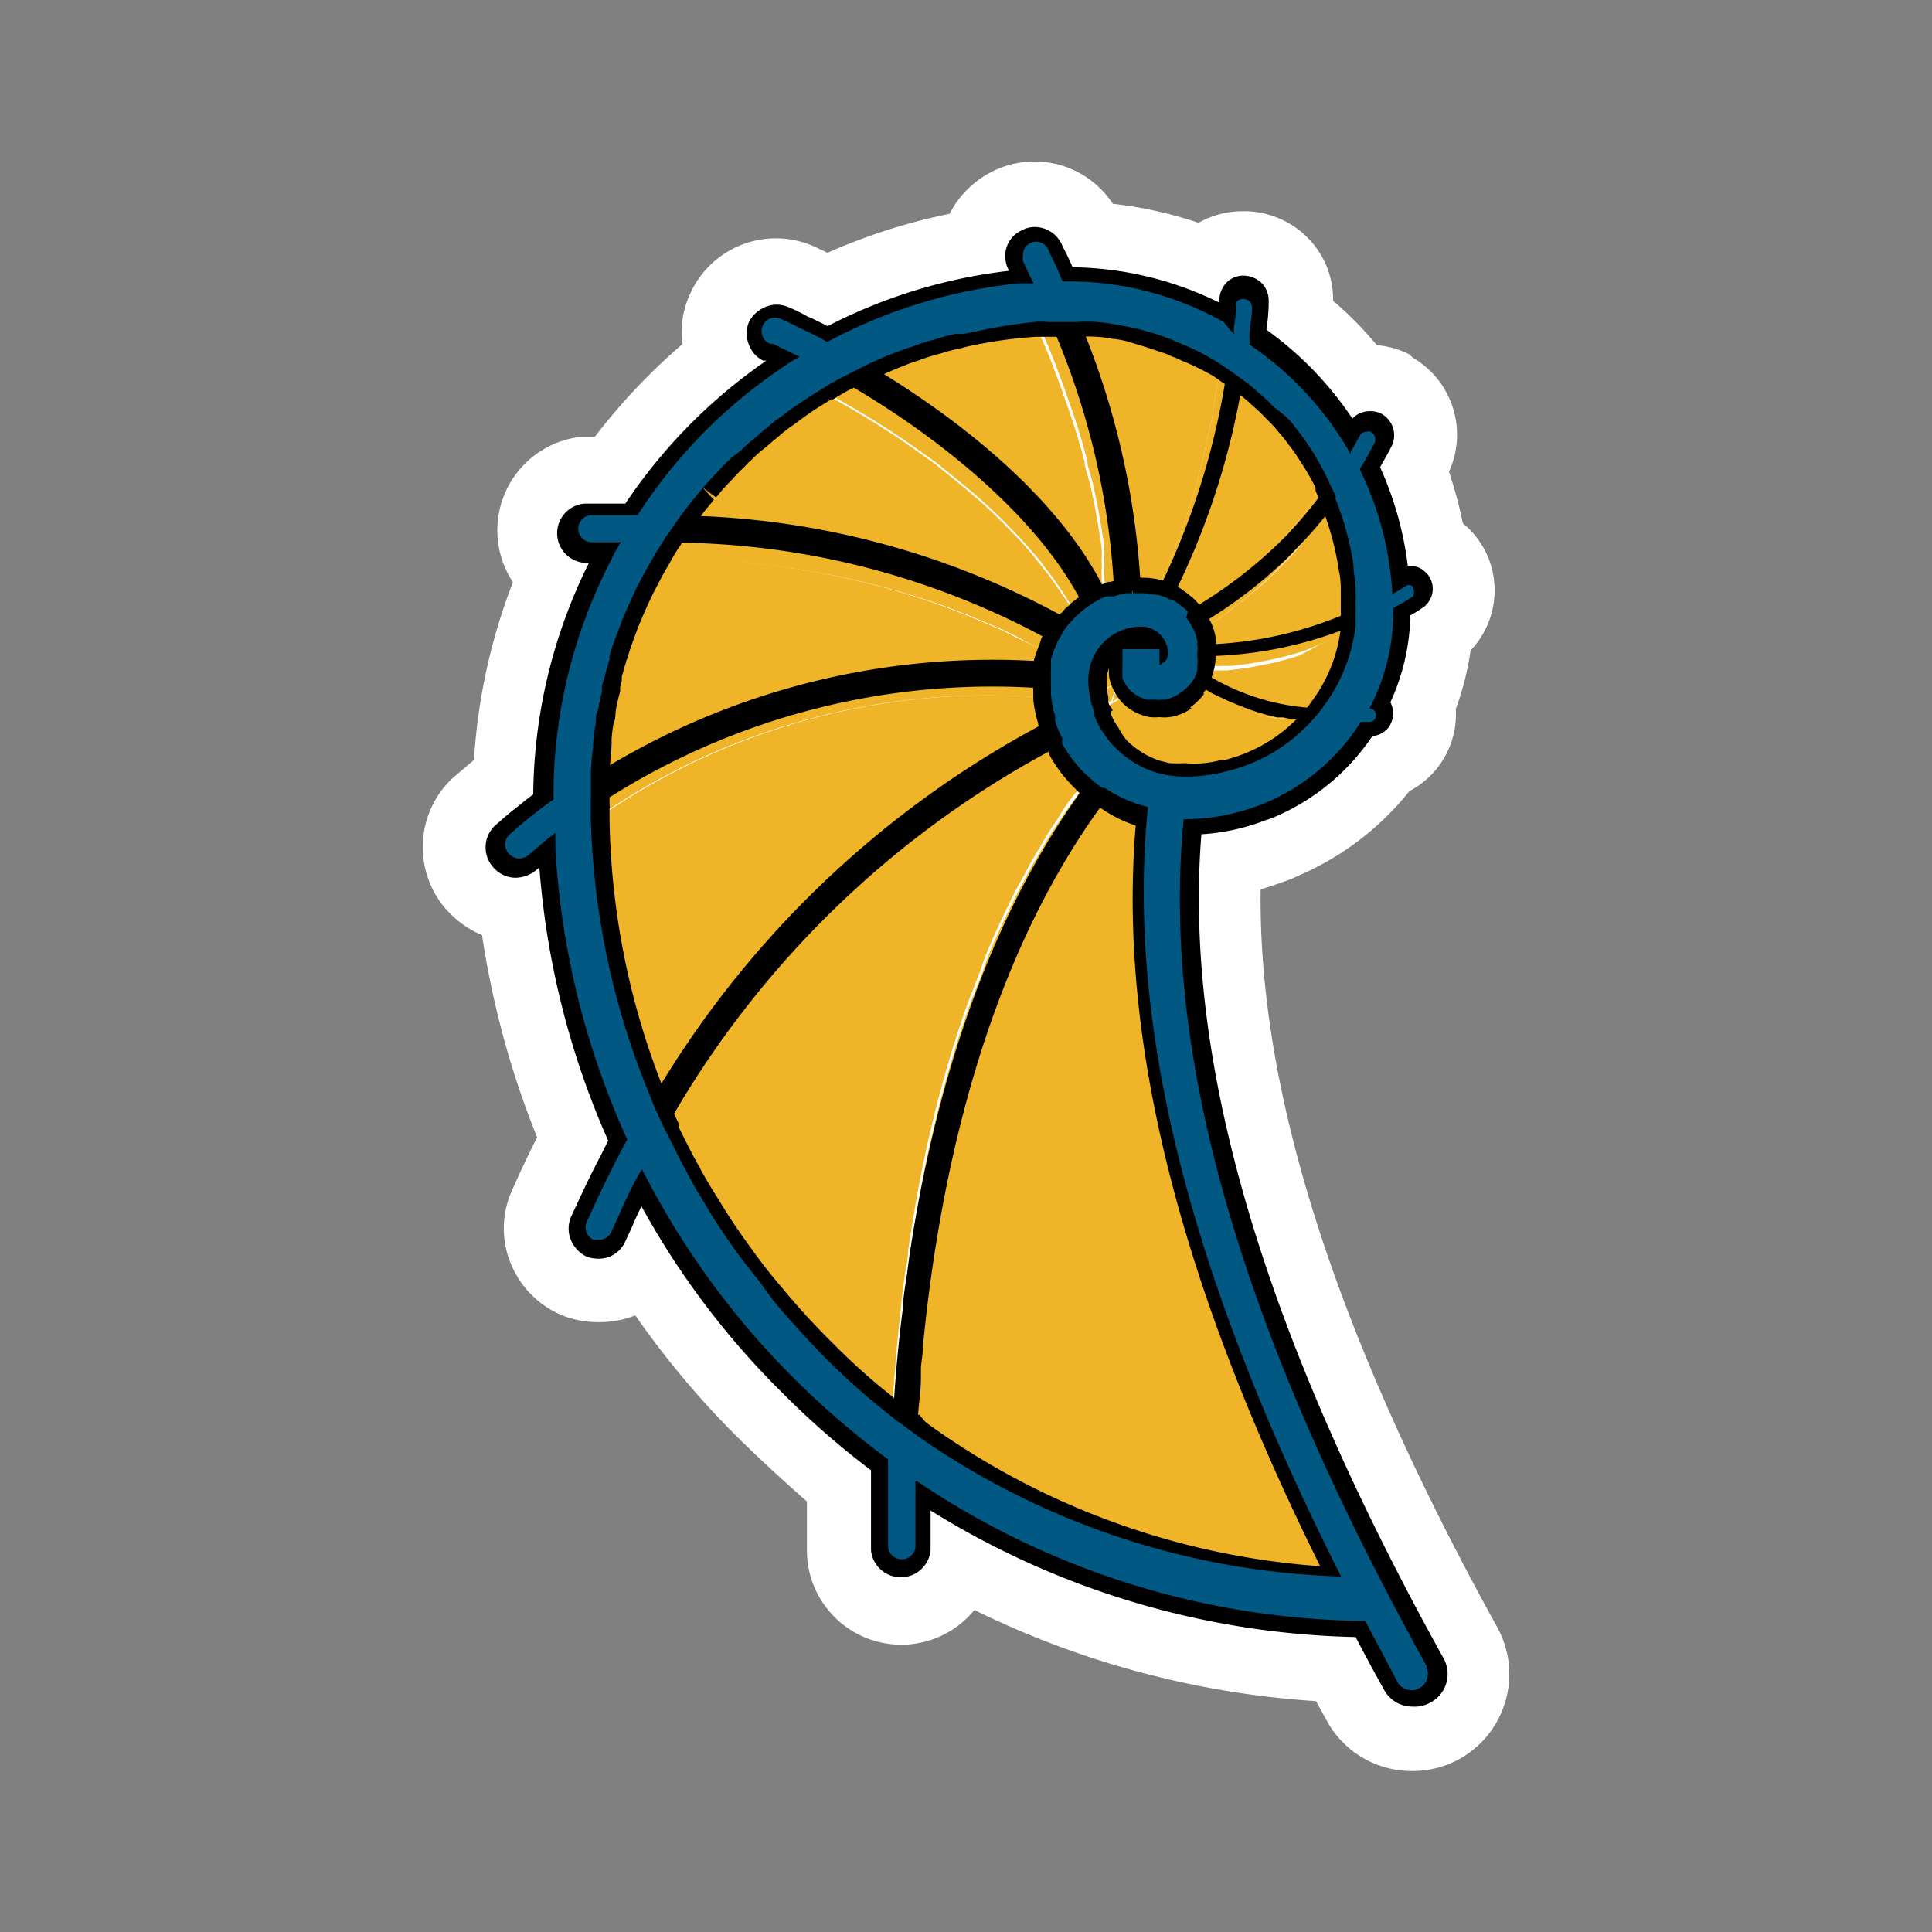 <svg id="Capa_1" data-name="Capa 1" xmlns="http://www.w3.org/2000/svg" viewBox="0 0 60 60"><rect x="0" y="0" width="60" height="60" fill="#808080" stroke="none"/><defs><style>.cls-1{fill:#fff;}.cls-2{fill:#efb428;}.cls-3{fill:#005883;}</style></defs><g id="AUREA"><path class="cls-1" d="M46.5,50.54c-5-9.06-7.43-16.58-7.35-22.92.24-.07.47-.15.69-.23a3,3,0,0,0,.45-.18,8.9,8.9,0,0,0,3.48-2.64,2.8,2.8,0,0,0,.81-.65,2.69,2.69,0,0,0,.63-1.9,8.83,8.83,0,0,0,.46-1.82s0,0,0,0a2.71,2.71,0,0,0,.45-3.1,2.91,2.91,0,0,0-.52-.7l-.17-.15A13.92,13.92,0,0,0,45,14.65a2.77,2.77,0,0,0-1.12-3.54L43.76,11a2.76,2.76,0,0,0-1-.28A11.49,11.49,0,0,0,41.4,9.34a2.71,2.71,0,0,0-.68-1.84,2.8,2.8,0,0,0-2-.94h-.12a2.78,2.78,0,0,0-1.38.36,12.64,12.64,0,0,0-2.66-.59,2.91,2.91,0,0,0-3.75-1,3,3,0,0,0-1.32,1.31A18.41,18.41,0,0,0,25.7,7.85l-.36-.17a2.92,2.92,0,0,0-3.91,1.45,2.88,2.88,0,0,0-.24,1.56,19,19,0,0,0-2.72,2.88l-.46,0a2.92,2.92,0,0,0-2.08,4.51,18.35,18.35,0,0,0-1.21,5.52l-.67.57a2.94,2.94,0,0,0-.17,4.1l.09.09a3,3,0,0,0,1,.68,27.81,27.81,0,0,0,1.71,6.28c-.27.54-.53,1.08-.77,1.63a2.86,2.86,0,0,0-.06,2.26,2.94,2.94,0,0,0,1.61,1.64l.16.06a3.09,3.09,0,0,0,1,.15,3,3,0,0,0,1.11-.21,27.25,27.25,0,0,0,3.17,3.78c.69.68,1.41,1.34,2.16,2,0,.57,0,1.09,0,1.54A2.93,2.93,0,0,0,30.26,50a28.15,28.15,0,0,0,10.61,2.83l.38.69A3,3,0,0,0,43.86,55a3,3,0,0,0,1.44-.36,3,3,0,0,0,1.45-1.8A3,3,0,0,0,46.5,50.54Z"/><path class="cls-1" d="M35.43,19.52a1.64,1.64,0,0,0-1.64,1.65,2.91,2.91,0,0,0,.06.6c.11-.08.23-.17.35-.24h0a4.21,4.21,0,0,1,.55-.3h0l.18-.08a1.05,1.05,0,0,1,0-.19,1.5,1.5,0,0,1,0-.22v-.5H36v.5a1.72,1.72,0,0,0,.18-.13.33.33,0,0,0,.08-.24A.83.83,0,0,0,35.43,19.52Z"/><path class="cls-2" d="M41.28,15a.54.54,0,0,0-.05-.11,5.39,5.39,0,0,1-.33.5c-.07.1-.14.21-.22.31-.19.26-.4.52-.61.77,0,0,0,0,0,0l-.08.09a10.43,10.43,0,0,1-.92,1,5.66,5.66,0,0,1-.44.4c-.25.22-.52.43-.79.63s-.55.39-.83.57a1.61,1.61,0,0,1,.19.31.54.54,0,0,1,.07.13c.21-.13.42-.27.62-.42a3.32,3.32,0,0,0,.42-.32,4.34,4.34,0,0,0,.44-.34c.23-.19.46-.39.67-.59a0,0,0,0,0,0,0c.22-.21.43-.42.63-.64l.14-.15A9.93,9.93,0,0,0,41.06,16l.07-.11a.12.12,0,0,0,0-.07,3.46,3.46,0,0,0,.22-.31.16.16,0,0,0,0-.07l0-.05Zm-3.15-3.61-.24-.16c0,.33-.08.65-.14,1a3.86,3.86,0,0,1-.09.49.07.07,0,0,1,0,.06c0,.23-.08.45-.13.68s-.11.54-.18.81a21,21,0,0,1-.68,2.28c-.09.25-.19.51-.29.75l-.3.69c-.06.16-.14.31-.21.46l.06,0a1.12,1.12,0,0,1,.41.15c.07-.15.15-.3.21-.46s.2-.45.29-.68.19-.46.27-.7.26-.73.37-1.1c.06-.19.12-.38.17-.57l.15-.57q.1-.39.18-.78c.05-.21.09-.42.13-.64.1-.51.18-1,.25-1.55Zm-3,6.33c0-.2,0-.41-.06-.62s-.07-.58-.12-.87-.1-.58-.16-.87c-.13-.63-.28-1.27-.47-1.91-.06-.21-.13-.43-.2-.64s-.15-.48-.24-.73-.2-.57-.32-.86a0,0,0,0,0,0,0q-.15-.39-.33-.78c-.06-.16-.13-.33-.2-.49h-.41a2,2,0,0,0-.42,0h0c.13.29.26.58.38.87s.16.39.23.58.25.65.36,1a18.56,18.56,0,0,1,.6,1.93c0,.16.08.32.11.47a4.54,4.54,0,0,1,.12.5c.07.31.13.63.18.94s.08.48.11.71a3.05,3.05,0,0,1,0,.41,1.5,1.5,0,0,1,0,.29c0,.21,0,.41.05.61a.14.14,0,0,1,0,.09v0h0a1.8,1.8,0,0,1,0,.22l.08,0,.06,0,.09,0a2.73,2.73,0,0,1,.41-.1l.15,0C35.14,18.16,35.13,17.94,35.1,17.72Zm-.9,6.82a3.73,3.73,0,0,1-.3-.26h0l-.11-.1,0,0c-.1.14-.21.27-.29.41s-.41.56-.6.86a9.16,9.16,0,0,0-.55.88q-.27.43-.51.9c-.17.3-.33.61-.48.92s-.3.62-.44.93-.28.63-.4,1-.21.52-.3.8a1.62,1.62,0,0,0-.11.28c-.09.22-.16.45-.24.68-.24.71-.45,1.42-.64,2.14-.09.33-.17.66-.25,1s-.11.45-.16.68-.13.6-.19.91c-.15.79-.28,1.57-.39,2.33,0,.25-.07.49-.1.73s-.09.64-.12,1c-.11,1-.2,2-.25,2.88l0,.63a1,1,0,0,0,.2.15h0l.38.28a0,0,0,0,0,0,0l.16.12,0,0c0-.2,0-.4,0-.6,0-.39,0-.78.06-1.19,0-.07,0-.13,0-.2s0-.08,0-.12c0-.25,0-.5.07-.75s.06-.69.1-1,.05-.54.09-.82c.13-1,.3-2.13.52-3.23.05-.27.11-.56.17-.84.12-.56.25-1.12.41-1.67a4.42,4.42,0,0,1,.14-.52c0-.17.09-.34.15-.51.1-.36.21-.72.33-1.07s.25-.75.4-1.12a26.17,26.17,0,0,1,1.33-3c.1-.19.2-.37.31-.55s.19-.36.29-.53a7.8,7.8,0,0,1,.46-.71c.07-.13.15-.25.23-.37s.31-.46.48-.68l.29-.4ZM33.7,18l0-.05a6.72,6.72,0,0,0-.47-.66l-.35-.45q-.15-.2-.33-.39l-.05-.06c-.23-.26-.47-.51-.72-.76A18.58,18.58,0,0,0,30,14.09a4.82,4.82,0,0,0-.44-.35l-.07-.05c-.24-.18-.47-.35-.71-.51a.42.42,0,0,0-.12-.08c-.3-.21-.61-.41-.92-.6s-.63-.39-.94-.57l-.51-.3-.14.07-.14.08a3.72,3.72,0,0,0-.38.22h0l-.16.1a27.31,27.31,0,0,1,2.65,1.59l.92.65.56.45.46.38a16,16,0,0,1,1.4,1.31c.22.22.42.44.61.67a4.61,4.61,0,0,1,.4.5,5.35,5.35,0,0,1,.37.5,10,10,0,0,1,.62,1l.12-.11.15-.12.26-.18.13-.07C34,18.47,33.85,18.24,33.7,18ZM33,23.14a0,0,0,0,0,0,0l0-.07a1.87,1.87,0,0,1-.15-.32h0s0,0,0,0a1.46,1.46,0,0,1-.07-.19l-.46.22A29.52,29.52,0,0,0,20.64,33.9l-.32.54a1.47,1.47,0,0,0,.1.22c.06.15.13.3.2.44v0a1.39,1.39,0,0,0,.11.21l.3-.52h0c.25-.42.5-.84.77-1.25.11-.18.23-.35.35-.53l.46-.65c.3-.44.63-.88,1-1.3s.44-.57.67-.84.51-.61.78-.9c.54-.6,1.11-1.17,1.69-1.72l.69-.62.22-.19.76-.62a22.11,22.11,0,0,1,2.76-1.92l.28-.17c.4-.23.79-.44,1.19-.62l.45-.22A.37.37,0,0,1,33,23.14Zm-.42-3.74c-.19-.11-.39-.21-.59-.31l-.6-.29c-.29-.14-.58-.27-.88-.39s-.39-.16-.58-.23a19.74,19.74,0,0,0-1.88-.63c-.26-.08-.52-.14-.78-.21l-.68-.16q-.36-.09-.72-.15c-.58-.12-1.17-.21-1.77-.29l-.77-.08-.61-.05a5.12,5.12,0,0,0-.56,0q-.37,0-.75,0h-.61a1.37,1.37,0,0,0-.13.2l-.08.12-.18.29-.12.21h.58l.94,0,.67,0c.53,0,1,.09,1.58.15a24.52,24.52,0,0,1,4.56,1c.38.12.75.25,1.12.4l.29.11q.5.2,1,.42c.21.09.42.19.62.3.36.19.72.38,1.06.58a1.34,1.34,0,0,1,.07-.18h0l.06-.16.12-.2h0a1.4,1.4,0,0,1,.09-.17Zm0,2a.66.66,0,0,1,0-.14.86.86,0,0,1,0-.16,1.27,1.27,0,0,1,0-.2c-.63-.06-1.27-.09-1.91-.09l-.8,0-.72,0-.79.07-.78.1c-.26,0-.52.08-.78.13l-.39.07L26,21.3c-.25.05-.51.11-.76.18s-.51.13-.76.21a22.67,22.67,0,0,0-2.23.78c-.24.09-.48.2-.72.31a20.76,20.76,0,0,0-3.23,1.81v.25a2,2,0,0,0,0,.25,1.77,1.77,0,0,0,0,.23,2,2,0,0,0,0,.25l.49-.35a21.24,21.24,0,0,1,13.24-3.58l.5,0c0-.06,0-.13,0-.2A.34.34,0,0,1,32.57,21.38Zm7.7.9-.39,0-.34,0a7.14,7.14,0,0,1-1-.27,6.81,6.81,0,0,0,1.12.35l.13,0h.06a3.07,3.07,0,0,0,.42.07,5.11,5.11,0,0,0,.55.05l.12-.14A5,5,0,0,1,40.27,22.28Zm.9-2.8-.43.16-.62.21-.28.08c-.2.06-.41.11-.61.15-.4.08-.82.14-1.22.18h-.1l-.5,0v.07a1.2,1.2,0,0,1,0,.33,4.36,4.36,0,0,0,.51,0c.11,0,.22,0,.33,0l.61-.08.43-.08a9.68,9.68,0,0,0,1.15-.29A5.84,5.84,0,0,0,41,20a10.74,10.74,0,0,0,1.15-.49h0a.49.49,0,0,0,0-.12c0-.11,0-.21,0-.33C41.84,19.2,41.51,19.35,41.17,19.48Zm-7,2h0a5.66,5.66,0,0,0-.15.59h0l.16-.12.16-.1a.82.82,0,0,1,.17-.11,0,0,0,0,1,0,0,3.49,3.49,0,0,1,.2-.57A4.21,4.21,0,0,0,34.2,21.52Zm0,0h0a5.66,5.66,0,0,0-.15.59h0l.16-.12.16-.1a.82.82,0,0,1,.17-.11,0,0,0,0,1,0,0,3.49,3.49,0,0,1,.2-.57A4.21,4.21,0,0,0,34.2,21.52Zm0,0h0a5.66,5.66,0,0,0-.15.59h0l.16-.12.16-.1a.82.82,0,0,1,.17-.11,0,0,0,0,1,0,0,3.49,3.49,0,0,1,.2-.57A4.21,4.21,0,0,0,34.2,21.52Zm0,0h0a5.66,5.66,0,0,0-.15.59h0l.16-.12.16-.1a.82.82,0,0,1,.17-.11,0,0,0,0,1,0,0,3.49,3.49,0,0,1,.2-.57A4.21,4.21,0,0,0,34.2,21.52Zm0,0h0a5.66,5.66,0,0,0-.15.59h0l.16-.12.16-.1a.82.82,0,0,1,.17-.11,0,0,0,0,1,0,0,3.49,3.49,0,0,1,.2-.57A4.21,4.21,0,0,0,34.2,21.52Zm0,0h0a5.66,5.66,0,0,0-.15.59h0l.16-.12.16-.1a.82.82,0,0,1,.17-.11,0,0,0,0,1,0,0,3.49,3.49,0,0,1,.2-.57A4.21,4.21,0,0,0,34.2,21.52Zm0,0h0a5.66,5.66,0,0,0-.15.59h0l.16-.12.16-.1a.82.82,0,0,1,.17-.11,0,0,0,0,1,0,0,3.49,3.49,0,0,1,.2-.57A4.21,4.21,0,0,0,34.2,21.52ZM25.6,42.15A22,22,0,0,0,27.66,44,23.6,23.6,0,0,1,25.6,42.15Z"/><path class="cls-2" d="M42.17,18.87v0a.71.71,0,0,1,0,.15c-.32.16-.65.31-1,.44l-.43.16-.62.21-.28.08c-.2.06-.41.11-.61.15-.4.08-.82.14-1.22.18h-.1l-.5,0a1,1,0,0,0,0-.3s0,0,0,0a.43.43,0,0,0,0-.11,1.73,1.73,0,0,0-.08-.27c.21-.13.42-.27.62-.42a3.32,3.32,0,0,0,.42-.32,4.34,4.34,0,0,0,.44-.34,7.44,7.44,0,0,0,.67-.59,0,0,0,0,0,0,0c.22-.2.43-.42.63-.64l.14-.15A9.93,9.93,0,0,0,41.06,16l.07-.11a.12.12,0,0,0,0-.07,3.46,3.46,0,0,0,.22-.31.16.16,0,0,0,0-.07l0-.05v0a.76.76,0,0,0,0,.11,9.22,9.22,0,0,1,.55,2c0,.26.06.51.07.77S42.17,18.69,42.17,18.87Z"/><path class="cls-2" d="M37.89,11.23c0,.33-.08.65-.14,1a3.86,3.86,0,0,1-.09.49.07.07,0,0,1,0,.06c0,.23-.08.45-.13.68s-.11.54-.18.81a21,21,0,0,1-.68,2.28c-.09.25-.19.51-.29.75l-.3.69c-.06.16-.14.31-.21.46a2,2,0,0,0-.43-.05h-.28c0-.22,0-.44,0-.66s0-.41-.06-.62-.07-.58-.12-.87-.1-.58-.16-.87c-.13-.63-.28-1.27-.47-1.91-.06-.21-.12-.42-.2-.64s-.15-.48-.24-.73-.2-.57-.32-.86a0,0,0,0,0,0,0,6.5,6.5,0,0,0-.33-.78c-.06-.16-.13-.33-.2-.49h.51l.59,0a4.1,4.1,0,0,1,.49.06l.51.09q.3.06.6.15a5.62,5.62,0,0,1,.58.19,1.53,1.53,0,0,1,.27.11l.34.14A7.46,7.46,0,0,1,37.89,11.23Z"/><path class="cls-2" d="M33.75,24.14c-.1.14-.21.27-.29.41a6.05,6.05,0,0,0-.6.86,9.16,9.16,0,0,0-.55.88,9,9,0,0,0-.51.9,9,9,0,0,0-.48.92c-.16.31-.3.61-.44.93s-.28.63-.4,1-.21.52-.3.8a1.62,1.62,0,0,0-.11.28c-.09.22-.16.45-.24.68-.24.71-.45,1.42-.64,2.14-.09.33-.17.66-.25,1s-.11.45-.16.68-.13.6-.19.91c-.15.79-.28,1.57-.39,2.33,0,.25-.07.49-.1.73s-.09.64-.12,1c-.11,1-.2,2-.25,2.88l0,.63,0,0a22,22,0,0,1-2.06-1.81c-.3-.3-.59-.61-.87-.92L24.54,41c-.28-.31-.55-.63-.81-1s-.58-.73-.85-1.11-.62-.88-.89-1.34-.4-.64-.58-1l-.06-.11c-.22-.4-.42-.8-.62-1.21l.3-.52h0c.25-.42.5-.84.77-1.25.11-.18.23-.35.35-.53l.46-.65c.3-.44.63-.88,1-1.3s.44-.57.67-.84.51-.61.78-.9c.54-.6,1.11-1.17,1.69-1.72l.69-.62.22-.19.76-.62a22.11,22.11,0,0,1,2.76-1.92l.28-.17c.4-.23.79-.44,1.19-.62l.45-.22A4.16,4.16,0,0,0,33.75,24.14Z"/><path class="cls-2" d="M41.8,49.19a24.19,24.19,0,0,1-13.31-4.6c0-.2,0-.4,0-.6,0-.39,0-.78.06-1.19,0-.07,0-.13,0-.2s0-.08,0-.12c0-.25,0-.5.07-.75s.06-.69.1-1,.05-.54.09-.82c.13-1,.3-2.13.52-3.23.05-.27.11-.56.17-.84.12-.56.25-1.12.41-1.67a4.42,4.42,0,0,1,.14-.52c0-.17.09-.34.15-.51.1-.36.21-.72.33-1.07s.25-.75.4-1.12a26.17,26.17,0,0,1,1.33-3c.1-.19.2-.37.31-.55s.19-.36.29-.53a7.8,7.8,0,0,1,.46-.71c.07-.13.15-.25.23-.37s.31-.46.48-.68l.29-.4.07,0a4.15,4.15,0,0,0,1.34.59C35.1,32.05,37.08,39.89,41.8,49.19Z"/><path class="cls-2" d="M36.26,20.35a.33.33,0,0,1-.08.24,1.72,1.72,0,0,1-.18.13v-.5H34.86v.5a1.5,1.5,0,0,0,0,.22,1.05,1.05,0,0,0,0,.19l-.18.08h0a4.21,4.21,0,0,0-.55.3h0c-.12.07-.24.16-.35.24a2.91,2.91,0,0,1-.06-.6,1.64,1.64,0,0,1,1.64-1.65A.83.83,0,0,1,36.26,20.35Z"/><path class="cls-3" d="M34.2,21.53a5.66,5.66,0,0,0-.15.59h0a.2.2,0,0,0-.07.06,2.16,2.16,0,0,1-.13-.41h0C34,21.69,34.08,21.6,34.2,21.53Z"/><path class="cls-2" d="M40.82,22.43a3.07,3.07,0,0,1-.25.26,5.16,5.16,0,0,1-2.51,1.37h0a3.22,3.22,0,0,1-.54.1,3.82,3.82,0,0,1-.68.05,3.31,3.31,0,0,1-.55-.05,2.73,2.73,0,0,1-.41-.1,3,3,0,0,1-1.19-.74,2.18,2.18,0,0,1-.34-.41,2.36,2.36,0,0,1-.32-.58v0a.56.56,0,0,1,0-.12.2.2,0,0,1,.07-.06l.16-.12.16-.1a.82.82,0,0,1,.17-.11,0,0,0,0,1,0,0,2.64,2.64,0,0,1,.44-.23.61.61,0,0,1,.17-.07,1.13,1.13,0,0,0,.56.3l.23,0a.65.65,0,0,0,.2,0h.07a1.19,1.19,0,0,0,.53-.23l0,0a1.42,1.42,0,0,0,.31-.29l.55.3.53.25.35.14a6.81,6.81,0,0,0,1.12.35l.13,0h.06a3.07,3.07,0,0,0,.42.07A5.11,5.11,0,0,0,40.82,22.43Z"/><path class="cls-2" d="M35.16,21.49a.61.61,0,0,0-.17.07,2.64,2.64,0,0,0-.44.23,3.49,3.49,0,0,1,.2-.57h0l.18-.08A1.31,1.31,0,0,0,35.16,21.49Z"/><path class="cls-2" d="M42.13,19.5a5.17,5.17,0,0,1-1,2.53,2.56,2.56,0,0,1-.2.26,5,5,0,0,1-.67,0l-.39,0-.34,0a7.14,7.14,0,0,1-1-.27l-.35-.14-.53-.25-.55-.3s0,0,0,0a.91.91,0,0,0,.19-.38.35.35,0,0,0,0-.13,4.36,4.36,0,0,0,.51,0c.11,0,.22,0,.33,0l.61-.08.43-.08a9.68,9.68,0,0,0,1.15-.29A5.84,5.84,0,0,0,41,20,10.74,10.74,0,0,0,42.13,19.5Z"/><path class="cls-2" d="M41.23,14.89a5.39,5.39,0,0,1-.33.5c-.07.1-.14.21-.22.31-.19.26-.4.52-.61.77,0,0,0,0,0,0l-.08.09a10.43,10.43,0,0,1-.92,1,5.66,5.66,0,0,1-.44.4c-.25.22-.52.43-.79.63s-.55.39-.83.57L36.89,19a1.12,1.12,0,0,0-.2-.18.83.83,0,0,0-.15-.11.42.42,0,0,0-.14-.09l-.07,0c.07-.15.15-.3.21-.46s.2-.45.29-.68.19-.46.27-.7.26-.72.37-1.1c.06-.19.12-.38.17-.57l.15-.57q.1-.39.18-.78c.05-.21.09-.42.13-.64.1-.51.18-1,.25-1.55l.26.19a4.52,4.52,0,0,1,.53.43,5.33,5.33,0,0,1,.49.46c.13.13.25.27.37.41s.24.28.35.43.22.3.32.45A8.57,8.57,0,0,1,41.23,14.89Z"/><path class="cls-2" d="M34.36,18.58a1.51,1.51,0,0,0-.26.12c-.12-.23-.25-.46-.4-.69l0-.05a6.72,6.72,0,0,0-.47-.66c-.11-.15-.22-.3-.35-.45s-.21-.26-.33-.39l-.05-.06c-.22-.26-.47-.51-.72-.76A18.58,18.58,0,0,0,30,14.09a4.82,4.82,0,0,0-.44-.35l-.07-.05c-.24-.18-.47-.35-.71-.51a.42.42,0,0,0-.12-.08,10.33,10.33,0,0,0-.92-.6c-.32-.21-.63-.4-.94-.57l-.51-.3.61-.31h0c.27-.13.55-.26.84-.37l.62-.22c.24-.09.48-.16.72-.23a5.79,5.79,0,0,1,.63-.17l.18,0,.08,0,.49-.1A15.05,15.05,0,0,1,32.12,10c.13.29.26.58.38.87s.16.39.23.58.25.65.36,1a18.56,18.56,0,0,1,.6,1.93c0,.16.08.32.11.47a4.54,4.54,0,0,1,.12.5c.07.31.13.63.18.94s.08.48.11.71a3.05,3.05,0,0,1,0,.41,1.5,1.5,0,0,1,0,.29c0,.21,0,.41.05.61a.14.14,0,0,1,0,.09v0h0A1.8,1.8,0,0,1,34.36,18.58Z"/><path class="cls-2" d="M33.44,19.18a.86.86,0,0,0-.13.14,1.64,1.64,0,0,0-.27.32l-.43-.24c-.19-.11-.39-.21-.59-.31a4.73,4.73,0,0,0-.6-.29c-.29-.14-.58-.27-.88-.39s-.39-.16-.58-.23a19.74,19.74,0,0,0-1.88-.63c-.26-.08-.52-.14-.78-.21l-.68-.16q-.36-.09-.72-.15c-.58-.12-1.17-.21-1.77-.29l-.77-.08-.61-.05a5.12,5.12,0,0,0-.56,0q-.37,0-.75,0h-.61l.36-.52.24-.32.33-.41.08-.09c.15-.19.32-.37.49-.55s.26-.28.39-.4l.08-.08L23,14a4.28,4.28,0,0,1,.45-.4l.27-.24,0,0a.18.18,0,0,1,.07-.05,3.75,3.75,0,0,1,.44-.35c.17-.13.34-.26.52-.38l.68-.44a27.31,27.31,0,0,1,2.65,1.59l.92.65.56.45.46.38a16,16,0,0,1,1.4,1.31c.22.22.42.44.61.67s.27.33.4.5a5.86,5.86,0,0,1,.37.5A10,10,0,0,1,33.44,19.18Z"/><path class="cls-2" d="M32.7,20.37l-.06.18v0l0,.11,0,.2c-.63-.06-1.27-.09-1.91-.09l-.8,0-.72,0-.79.07-.78.1c-.26,0-.52.08-.78.13l-.39.07L26,21.3c-.25.05-.51.11-.76.18s-.51.13-.76.21a22.67,22.67,0,0,0-2.23.78c-.24.09-.48.2-.72.31a20.76,20.76,0,0,0-3.23,1.81c0-.17,0-.35,0-.52V24c0-.27,0-.54.07-.8v0a.36.36,0,0,1,0-.11c0-.21,0-.42.08-.61s0-.28.07-.42a4.88,4.88,0,0,1,.12-.55l0-.14c0-.12.06-.24.09-.36s.06-.24.1-.36a1.09,1.09,0,0,1,.05-.17.56.56,0,0,1,0-.12c.06-.19.13-.39.2-.59s.17-.47.27-.7.25-.57.39-.85.28-.54.44-.81h.58l.94,0,.67,0c.53,0,1,.09,1.58.15a24.52,24.52,0,0,1,4.56,1c.38.12.75.25,1.12.4l.29.11q.5.2,1,.42c.21.09.42.19.62.3C32,20,32.36,20.17,32.7,20.37Z"/><path class="cls-2" d="M32.76,22.51l-.46.22A29.52,29.52,0,0,0,20.64,33.9l-.32.54a1.86,1.86,0,0,1-.1-.25,24,24,0,0,1-1.87-8.62l.49-.35a21.24,21.24,0,0,1,13.24-3.58l.5,0a3.51,3.51,0,0,0,.13.66A1.09,1.09,0,0,0,32.76,22.51Z"/><path class="cls-3" d="M34.2,24.54l-.29.4c-4.11,5.63-5.32,13.31-5.58,18.91,0,.2,0,.4,0,.6a0,0,0,0,1,0,0l-.38-.28,0-.63c.29-5.63,1.55-13.24,5.66-18.85.08-.14.19-.27.29-.41h0A3.73,3.73,0,0,0,34.2,24.54Z"/><path class="cls-3" d="M19.94,36.4q-.35.7-.66,1.41a.2.2,0,0,1-.09.09c.13-.3.26-.59.41-.89S19.81,36.61,19.94,36.4Z"/><path class="cls-3" d="M33,23.06l-.45.21A29.11,29.11,0,0,0,20.93,34.59l0,0c-.09.16-.19.31-.29.48-.07-.14-.14-.29-.2-.44.1-.18.2-.36.31-.53A29.33,29.33,0,0,1,32.37,22.92h0l.46-.21s0,0,0,0h0A1.87,1.87,0,0,0,33,23.06Z"/><path d="M41.13,15.91a.12.12,0,0,0,0-.07,3.46,3.46,0,0,0,.22-.31.16.16,0,0,0,0-.07l-.37.27A1.27,1.27,0,0,1,41.13,15.91Zm-.06-.18a1.27,1.27,0,0,1,.06.18.12.12,0,0,0,0-.07,3.46,3.46,0,0,0,.22-.31.16.16,0,0,0,0-.07Z"/><path d="M33.31,19.32a1.64,1.64,0,0,0-.27.32,1.4,1.4,0,0,0-.09.17h0l-.12.2a24.58,24.58,0,0,0-12.21-3.16l.08-.12a1.37,1.37,0,0,1,.13-.2l.36-.52a25.53,25.53,0,0,1,12,3.23Z"/><path d="M35.42,18.37h-.27l-.15,0a2.73,2.73,0,0,0-.41.1.06.06,0,0,1,0,0c0-.11,0-.21,0-.32a23.52,23.52,0,0,0-2-8.21h.92a24.68,24.68,0,0,1,1.9,8C35.41,18.08,35.42,18.22,35.42,18.37Z"/><path d="M38.61,11.73a23.32,23.32,0,0,1-2,6.42c-.07.16-.15.33-.23.48l-.07,0a1.12,1.12,0,0,0-.41-.15s0,0,0,0,.15-.29.21-.43a23,23,0,0,0,2-6.59l.22.15Z"/><path d="M41.53,15.54A13.06,13.06,0,0,1,40.2,17.1l-.14.15a14.39,14.39,0,0,1-2.46,1.94l-.41.26a1.61,1.61,0,0,0-.19-.31L36.89,19c.15-.09.29-.17.44-.28A14,14,0,0,0,40,16.58l.08-.09s0,0,0,0A13.13,13.13,0,0,0,41.28,15l.2.41v0A.76.76,0,0,0,41.53,15.54Z"/><path d="M42.17,18.89a.71.71,0,0,1,0,.15c0,.12,0,.22,0,.33a12.42,12.42,0,0,1-4.43,1h-.3V20.3a1,1,0,0,0,0-.3s0,0,0,0h0a2.11,2.11,0,0,0,.35,0A11.91,11.91,0,0,0,42.17,18.89Z"/><path d="M41.14,22a2.56,2.56,0,0,1-.2.26l-.12.14a5.11,5.11,0,0,1-.55-.05,3.07,3.07,0,0,1-.42-.07h-.06l-.13,0a6.81,6.81,0,0,1-1.12-.35l-.35-.14-.53-.25-.53-.31h0a.91.91,0,0,0,.19-.38l.14.09A7.08,7.08,0,0,0,41.14,22Z"/><path d="M32.64,20.55v0l0,.11,0,.2a1.27,1.27,0,0,0,0,.2.86.86,0,0,0,0,.16.66.66,0,0,0,0,.14l-.51,0a22.26,22.26,0,0,0-13.23,3.42,5.25,5.25,0,0,0-.49.33,2,2,0,0,1,0-.25v-.25c0-.17,0-.35,0-.52.17-.12.35-.22.52-.32a23.19,23.19,0,0,1,13.27-3.24Z"/><path d="M34.44,24.7c-.1.13-.2.26-.29.4C30.62,30,29.2,36.39,28.67,41.73c0,.25-.05.5-.07.75,0,0,0,.08,0,.12s0,.13,0,.2c0,.4-.07.8-.09,1.18l0,.59-.16-.12a0,0,0,0,1,0,0l-.38-.28h0a1,1,0,0,1-.2-.15l0,0c0-.2,0-.41,0-.62.06-.91.15-1.87.28-2.85,0-.31.07-.63.12-1s.06-.48.1-.73c.74-4.78,2.26-10,5.29-14.23.09-.14.19-.27.29-.41l.11.1h0a3.73,3.73,0,0,0,.3.26l.17.12Z"/><path d="M33,23.13l-.45.22A30,30,0,0,0,20.93,34.59l0,0c-.09.16-.19.31-.29.48-.07-.14-.14-.29-.2-.44a1.47,1.47,0,0,1-.1-.22,1.86,1.86,0,0,1-.1-.25c.1-.18.21-.36.32-.54A30.81,30.81,0,0,1,32.25,22.56l.46-.22a1.09,1.09,0,0,0,0,.17,1.46,1.46,0,0,0,.07.19s0,0,0,0h0a1.87,1.87,0,0,0,.15.32Z"/><path d="M34.44,18.55l-.08,0a1.51,1.51,0,0,0-.26.12l-.13.07-.26.18a1.62,1.62,0,0,0-.1-.18c-1.35-2.67-4.49-5.24-7.61-7l.14-.08.14-.07.61-.31h0c2.92,1.72,6,4.19,7.4,7a.13.13,0,0,0,0,.06v0h0Z"/><path class="cls-3" d="M25.6,42.15A22,22,0,0,0,27.66,44,23.6,23.6,0,0,1,25.6,42.15Zm0,0A22,22,0,0,0,27.66,44,23.6,23.6,0,0,1,25.6,42.15Zm0,0A22,22,0,0,0,27.66,44,23.6,23.6,0,0,1,25.6,42.15Zm0,0A22,22,0,0,0,27.66,44,23.6,23.6,0,0,1,25.6,42.15Zm0,0A22,22,0,0,0,27.66,44,23.6,23.6,0,0,1,25.6,42.15Zm0,0A22,22,0,0,0,27.66,44,23.6,23.6,0,0,1,25.6,42.15Zm0,0A22,22,0,0,0,27.66,44,23.6,23.6,0,0,1,25.6,42.15Z"/><path d="M43.86,53a1,1,0,0,1-.87-.51c-.31-.56-.61-1.11-.89-1.65a26,26,0,0,1-13.2-3.93c0,.43,0,.85,0,1.24a.93.93,0,0,1-1.85,0c0-.56,0-1.19,0-1.86V46c0-.11,0-.23,0-.34a25.53,25.53,0,0,1-2.77-2.42,25.09,25.09,0,0,1-4.36-5.78c-.1.21-.2.42-.29.64l-.21.45a.9.9,0,0,1-.84.54,1.26,1.26,0,0,1-.33-.05,1,1,0,0,1-.52-.53.92.92,0,0,1,0-.71c.3-.65.6-1.3.94-1.94.07-.14.14-.29.22-.43a25.76,25.76,0,0,1-2.14-8.49l-.12.1a1.06,1.06,0,0,1-.61.22.92.92,0,0,1-.67-.29.93.93,0,0,1,0-1.31c.28-.25.55-.48.83-.69a.12.12,0,0,1,0,0c.12-.11.25-.2.38-.3a16.42,16.42,0,0,1,1.73-7.19h0a.92.92,0,0,1-.13-1.84l.6,0h.66A16.59,16.59,0,0,1,23.8,11.2h0l-.1,0a.89.89,0,0,1-.44-.49.92.92,0,0,1,0-.71,1,1,0,0,1,.85-.54,1,1,0,0,1,.38.08,5.35,5.35,0,0,1,.59.29c.13.05.3.14.47.22l.15.08a16.35,16.35,0,0,1,5.64-1.72l0,0A.89.89,0,0,1,31.22,8a.87.87,0,0,1,.52-.85.82.82,0,0,1,.4-.1.93.93,0,0,1,.83.53l.06.13a6.36,6.36,0,0,1,.28.59,10.56,10.56,0,0,1,4.56,1.1V9.28A.79.79,0,0,1,38,8.89a.72.72,0,0,1,.62-.33.82.82,0,0,1,.59.26.8.8,0,0,1,.19.56s0,.09,0,.1a6.13,6.13,0,0,1-.07.76A10.7,10.7,0,0,1,42,13a.74.74,0,0,1,.51-.23h.07a.72.72,0,0,1,.32.08.76.76,0,0,1,.32,1l-.09.18-.27.48a10.49,10.49,0,0,1,.86,3.06h.07a.67.67,0,0,1,.48.2h0a.59.59,0,0,1,.14.18.7.7,0,0,1-.12.83.29.29,0,0,1-.12.1h0a3.13,3.13,0,0,1-.37.23,6.79,6.79,0,0,1-.62,2.7.77.77,0,0,1,.08.27.74.74,0,0,1-.16.54.72.72,0,0,1-.48.24h0a6.93,6.93,0,0,1-3.08,2.53,2.22,2.22,0,0,1-.23.08,6.65,6.65,0,0,1-2,.44c-.56,7.06,1.9,15.44,7.52,25.59a1,1,0,0,1-.4,1.37A1,1,0,0,1,43.86,53ZM28.73,44.15l.1.08A23.72,23.72,0,0,0,41,48.64c-4.41-8.88-6.28-16.42-5.73-23a4.37,4.37,0,0,1-1.08-.54A.36.36,0,0,1,34,25l-.1-.06-.08-.06a3.73,3.73,0,0,1-.3-.26,1.29,1.29,0,0,1-.12-.12,4.52,4.52,0,0,1-.78-1,.87.87,0,0,1-.06-.13l0-.07a2.64,2.64,0,0,1-.18-.38s0-.15-.07-.2a1.46,1.46,0,0,1-.08-.29,3.94,3.94,0,0,1-.14-.7c0-.14,0-.19,0-.24v-.05a1.21,1.21,0,0,1,0-.19,2.28,2.28,0,0,1,0-.26.69.69,0,0,1,0-.19l0-.19a1.65,1.65,0,0,1,.05-.21s.1-.3.13-.36.06-.19.06-.19a1.66,1.66,0,0,1,.14-.23.79.79,0,0,1,.08-.16A2.78,2.78,0,0,1,33,19a.72.72,0,0,1,.18-.18l.11-.11.17-.13.28-.19a.75.75,0,0,1,.17-.1,2.07,2.07,0,0,1,.34-.15.84.84,0,0,1,.18-.07l.06,0a3.52,3.52,0,0,1,.49-.11l.2.48-.08-.5a2.49,2.49,0,0,1,.37,0,2.62,2.62,0,0,1,.54.06L36,18a1.73,1.73,0,0,1,.54.21l0,0a.83.83,0,0,1,.22.14,1.28,1.28,0,0,1,.21.16,1,1,0,0,1,.22.21.27.27,0,0,1,.07.08,2.32,2.32,0,0,1,.29.43.92.92,0,0,1,.1.2,1.91,1.91,0,0,1,.1.34,1.3,1.3,0,0,1,0,.13,1.45,1.45,0,0,1,0,.43,1.69,1.69,0,0,1-.07.54.9.9,0,0,1-.06.18,1.45,1.45,0,0,1-.24.46.21.21,0,0,1,0,.06,2,2,0,0,1-.42.4L37,22a1.57,1.57,0,0,1-.68.27h0a1.24,1.24,0,0,1-.31,0,1.45,1.45,0,0,1-.3,0,1.58,1.58,0,0,1-.85-.44,1.82,1.82,0,0,1-.33-.52,1.49,1.49,0,0,1-.09-.31,2,2,0,0,1,0-.25,1.1,1.1,0,0,0-.07.41,1.94,1.94,0,0,0,.05.49s0,.07,0,.11,0,.11.09.22,0,.1,0,.11a.49.49,0,0,1,0,.11,1.75,1.75,0,0,0,.22.39A2,2,0,0,0,35,23a2.67,2.67,0,0,0,1,.62l.32.08a4.05,4.05,0,0,0,.48,0,2.88,2.88,0,0,0,.59,0,3.21,3.21,0,0,0,.5-.09H38a4.75,4.75,0,0,0,2.23-1.24,2.34,2.34,0,0,0,.22-.23l.07-.07a3.29,3.29,0,0,0,.21-.28,4.68,4.68,0,0,0,.91-2.3s0-.11,0-.12,0-.2,0-.29,0-.08,0-.12c0-.22,0-.37,0-.54s0-.47-.06-.7a8.8,8.8,0,0,0-.52-1.95l0-.11-.2-.4a.36.36,0,0,1,0-.11,8.61,8.61,0,0,0-.54-.92,4,4,0,0,0-.3-.42,4,4,0,0,0-.32-.4,3.46,3.46,0,0,0-.36-.39,4.47,4.47,0,0,0-.45-.43,3.61,3.61,0,0,0-.5-.41,2.39,2.39,0,0,0-.24-.18l-.21-.14-.24-.17a7.78,7.78,0,0,0-1-.49,2,2,0,0,0-.31-.13,1.35,1.35,0,0,0-.26-.11l-.54-.18L35,10.6a2.89,2.89,0,0,0-.47-.08,3,3,0,0,0-.47-.06,3.74,3.74,0,0,0-.55,0H32.25l-.09,0a13.88,13.88,0,0,0-1.61.2l-.46.09-.27.07a5.47,5.47,0,0,0-.58.15,6.5,6.5,0,0,0-.7.22c-.24.07-.42.15-.6.22s-.56.24-.82.36l-.06,0-.54.27-.19.09-.12.07-.24.14-.09.06-.07,0-.1.07c-.22.13-.44.27-.65.42s-.34.25-.51.37a3.5,3.5,0,0,0-.4.32l-.09.07-.29.25a3.81,3.81,0,0,0-.45.4.94.94,0,0,0-.14.13l-.07.08a4.64,4.64,0,0,0-.39.4,5.66,5.66,0,0,0-.48.54l-.41-.3.34.37-.32.39-.25.34c-.12.16-.23.33-.35.51a1.17,1.17,0,0,0-.11.16l-.12.18-.15.25-.11.2c-.16.26-.29.52-.42.77s-.27.56-.39.84-.18.44-.26.66-.14.39-.19.57a.69.69,0,0,1-.05.13.84.84,0,0,1-.05.17l-.09.33,0,.13a1.33,1.33,0,0,0-.05.19l0,.13c-.06.22-.1.39-.13.56s0,.28-.07.41a4,4,0,0,0-.07.57.27.27,0,0,1,0,.12c0,.31-.05.56-.06.81v.1c0,.16,0,.33,0,.49V25a.29.29,0,0,1,0,.13v.34A23.64,23.64,0,0,0,20.68,34c0,.1.06.16.09.22a.85.85,0,0,0,.09.19c.08.2.15.34.21.47a.36.36,0,0,1,0,.11l0,0c.24.48.43.87.65,1.25l.06.12c.18.32.36.62.56.93.28.47.57.9.88,1.33s.53.73.82,1.08.53.63.8.94l.17.19c.3.32.58.62.88.91a19.39,19.39,0,0,0,2,1.77.6.6,0,0,1,.08.08l.1.08.06,0c.12.1.24.18.36.27l.06,0Z"/><path class="cls-3" d="M44.31,51.75c-5.78-10.43-8.26-19-7.55-26.31A6.49,6.49,0,0,0,39.13,25l.13-.05a6.46,6.46,0,0,0,3-2.53l.29,0a.2.2,0,0,0,.18-.23.21.21,0,0,0-.2-.19,6.44,6.44,0,0,0,.74-3v-.12a5.88,5.88,0,0,0,.6-.35s0,0,0,0a.22.22,0,0,0,0-.27.12.12,0,0,0,0-.05.18.18,0,0,0-.23,0,4.23,4.23,0,0,1-.4.24,9.92,9.92,0,0,0-1-3.85h0l0-.05h0c.17-.26.3-.52.44-.78l0,0a.27.27,0,0,0-.11-.36.2.2,0,0,0-.13,0,.23.23,0,0,0-.22.14c-.09.15-.17.32-.27.48a.59.59,0,0,0,0,.08l0,0a10.1,10.1,0,0,0-3.15-3.41.76.76,0,0,0,0-.21c0-.27.06-.53.08-.81,0,0,0-.07,0-.11a.25.25,0,0,0-.25-.28.23.23,0,0,0-.24.11.22.22,0,0,0,0,.13,4.34,4.34,0,0,1-.07.63,1.64,1.64,0,0,1,0,.22L38,10a9.84,9.84,0,0,0-4.82-1.26H33l-.09-.21h0c-.09-.23-.2-.45-.31-.67h0a.84.84,0,0,0-.06-.14A.41.41,0,0,0,32,7.55a.4.4,0,0,0-.23.4.34.34,0,0,0,0,.16c.08.16.15.33.23.49a.72.72,0,0,1,.09.2l-.45,0a16,16,0,0,0-5.95,1.82l-.21-.12c-.22-.11-.43-.22-.64-.31a5.77,5.77,0,0,0-.56-.27.42.42,0,1,0-.35.76l.08,0,.62.3.2.1q-.29.16-.57.36A15.87,15.87,0,0,0,19.8,16a1.08,1.08,0,0,0-.18,0l-.64,0-.64,0a.42.42,0,0,0-.38.45.42.42,0,0,0,.44.39h.09l.62,0h.17l-.19.32a2,2,0,0,0-.1.21,15.86,15.86,0,0,0-1.8,7.36v.1l0,0a6.55,6.55,0,0,0-.53.39v0c-.29.22-.57.46-.85.71a.42.42,0,0,0,0,.59.45.45,0,0,0,.32.14.5.5,0,0,0,.28-.1c.12-.1.22-.2.33-.28a4.82,4.82,0,0,1,.51-.41l0,0a2.44,2.44,0,0,0,0,.27,2.11,2.11,0,0,0,0,.25,25.3,25.3,0,0,0,2.23,9c-.12.21-.23.42-.34.64-.33.64-.63,1.28-.92,1.92a.42.42,0,0,0,.21.55l.17,0a.41.41,0,0,0,.39-.25l.2-.44c.13-.3.26-.59.41-.89s.21-.4.34-.61a1.5,1.5,0,0,0,.11.22,25.38,25.38,0,0,0,4.6,6.27,25.83,25.83,0,0,0,2.93,2.52v.08c0,.17,0,.34,0,.51s0,.17,0,.26c0,.68,0,1.32,0,1.89a.43.43,0,0,0,.85,0c0-.41,0-.84,0-1.3v-.27c0-.17,0-.33,0-.5V46l.05,0A25.28,25.28,0,0,0,42.4,50.34c.33.63.67,1.26,1,1.9a.51.51,0,0,0,.44.25.51.51,0,0,0,.45-.74ZM28.49,44.59l0,0-.16-.12a0,0,0,0,1,0,0l-.38-.28h0a1,1,0,0,1-.2-.15l0,0a22,22,0,0,1-2.06-1.81c-.3-.3-.59-.61-.87-.92L24.54,41c-.28-.31-.55-.63-.81-1s-.58-.73-.85-1.11-.62-.88-.89-1.34-.4-.64-.58-1l-.06-.11c-.22-.4-.42-.8-.62-1.21a1.39,1.39,0,0,1-.11-.21v0c-.07-.14-.14-.29-.2-.44a1.47,1.47,0,0,1-.1-.22,1.86,1.86,0,0,1-.1-.25,24,24,0,0,1-1.87-8.62,2,2,0,0,1,0-.25,1.77,1.77,0,0,1,0-.23,2,2,0,0,1,0-.25v-.25c0-.17,0-.35,0-.52V24a7,7,0,0,1,.07-.8v0a.36.36,0,0,1,0-.11,4.25,4.25,0,0,1,.08-.61c0-.14,0-.28.07-.42a4.88,4.88,0,0,1,.12-.55l0-.14c0-.12.06-.24.09-.36s.06-.24.1-.36a1.09,1.09,0,0,1,.05-.17.56.56,0,0,1,0-.12c.06-.2.12-.39.2-.59s.17-.47.27-.7.25-.57.39-.85.28-.54.44-.81l.12-.21.18-.29.08-.12a1.37,1.37,0,0,1,.13-.2l.36-.52.24-.32.33-.41.08-.09c.15-.19.32-.37.49-.55s.26-.28.39-.4l.08-.08L23,14a4.28,4.28,0,0,1,.45-.4l.27-.24,0,0a.18.18,0,0,1,.07-.05,3.75,3.75,0,0,1,.44-.35c.17-.13.34-.26.52-.38s.45-.3.68-.44l.16-.1h0a3.72,3.72,0,0,1,.38-.22l.14-.08.14-.07.61-.31h0c.27-.13.55-.26.84-.37s.41-.16.62-.22a5.5,5.5,0,0,1,.72-.23,5.79,5.79,0,0,1,.63-.17l.18,0,.08,0,.49-.1A15.05,15.05,0,0,1,32.12,10h0a2,2,0,0,1,.42,0h.92a3.9,3.9,0,0,1,.59,0,4.1,4.1,0,0,1,.49.06l.51.09q.3.06.6.15a5.62,5.62,0,0,1,.58.19,1.53,1.53,0,0,1,.27.11l.34.14a7.46,7.46,0,0,1,1,.53l.24.16.22.15.26.19a4.52,4.52,0,0,1,.53.43,5.33,5.33,0,0,1,.49.46A4.72,4.72,0,0,1,40,13a4.7,4.7,0,0,1,.35.43c.11.14.22.3.32.45a8.57,8.57,0,0,1,.56,1,.54.54,0,0,1,.05.11l.2.41v0a.76.76,0,0,0,0,.11,9.22,9.22,0,0,1,.55,2c0,.26.06.51.07.77s0,.35,0,.53v0a.71.71,0,0,1,0,.15c0,.12,0,.22,0,.33a.49.49,0,0,1,0,.12h0a5.17,5.17,0,0,1-1,2.53,2.56,2.56,0,0,1-.2.26l-.12.14a3.07,3.07,0,0,1-.25.26,5.16,5.16,0,0,1-2.51,1.37h0a3.22,3.22,0,0,1-.54.1,3.82,3.82,0,0,1-.68.05,3.31,3.31,0,0,1-.55-.05,2.73,2.73,0,0,1-.41-.1,3,3,0,0,1-1.19-.74,2.18,2.18,0,0,1-.34-.41,2.36,2.36,0,0,1-.32-.58v0a.56.56,0,0,1,0-.12,2.16,2.16,0,0,1-.13-.41h0a2.91,2.91,0,0,1-.06-.6,1.64,1.64,0,0,1,1.64-1.65.83.83,0,0,1,.83.83.33.33,0,0,1-.08.24,1.72,1.72,0,0,1-.18.13v-.5H34.86v.5a1.5,1.5,0,0,0,0,.22,1.05,1.05,0,0,0,0,.19,1.31,1.31,0,0,0,.23.36,1.13,1.13,0,0,0,.56.3l.23,0a.65.65,0,0,0,.2,0h.07a1.19,1.19,0,0,0,.53-.23l0,0a1.42,1.42,0,0,0,.31-.29s0,0,0,0a.91.91,0,0,0,.19-.38.35.35,0,0,0,0-.13,1.2,1.2,0,0,0,0-.33V20.3a1,1,0,0,0,0-.3s0,0,0,0a.43.43,0,0,0,0-.11,1.73,1.73,0,0,0-.08-.27.54.54,0,0,0-.07-.13,1.61,1.61,0,0,0-.19-.31L36.89,19a1.12,1.12,0,0,0-.2-.18.83.83,0,0,0-.15-.11.42.42,0,0,0-.14-.09l-.07,0a1.12,1.12,0,0,0-.41-.15l-.06,0a2,2,0,0,0-.43-.05h-.28l-.15,0a2.73,2.73,0,0,0-.41.1l-.09,0-.06,0-.08,0a1.51,1.51,0,0,0-.26.12l-.13.07-.26.18-.15.12-.12.11a.86.86,0,0,0-.13.14,1.64,1.64,0,0,0-.27.32,1.4,1.4,0,0,0-.09.17h0l-.12.2-.06.16h0a1.34,1.34,0,0,0-.07.18l-.06.18v0l0,.11,0,.2a1.27,1.27,0,0,0,0,.2.86.86,0,0,0,0,.16.66.66,0,0,0,0,.14.34.34,0,0,0,0,.1c0,.07,0,.14,0,.2a3.51,3.51,0,0,0,.13.66,1.09,1.09,0,0,0,0,.17,1.46,1.46,0,0,0,.07.19s0,0,0,0h0a1.87,1.87,0,0,0,.15.32l0,.07a0,0,0,0,1,0,0,.37.37,0,0,0,0,.11,4.16,4.16,0,0,0,.67.89l0,0,.11.1h0a3.73,3.73,0,0,0,.3.26l.17.12.07,0a4.15,4.15,0,0,0,1.34.59c-.68,6.76,1.3,14.6,6,23.9A24.19,24.19,0,0,1,28.49,44.59Z"/></g></svg>